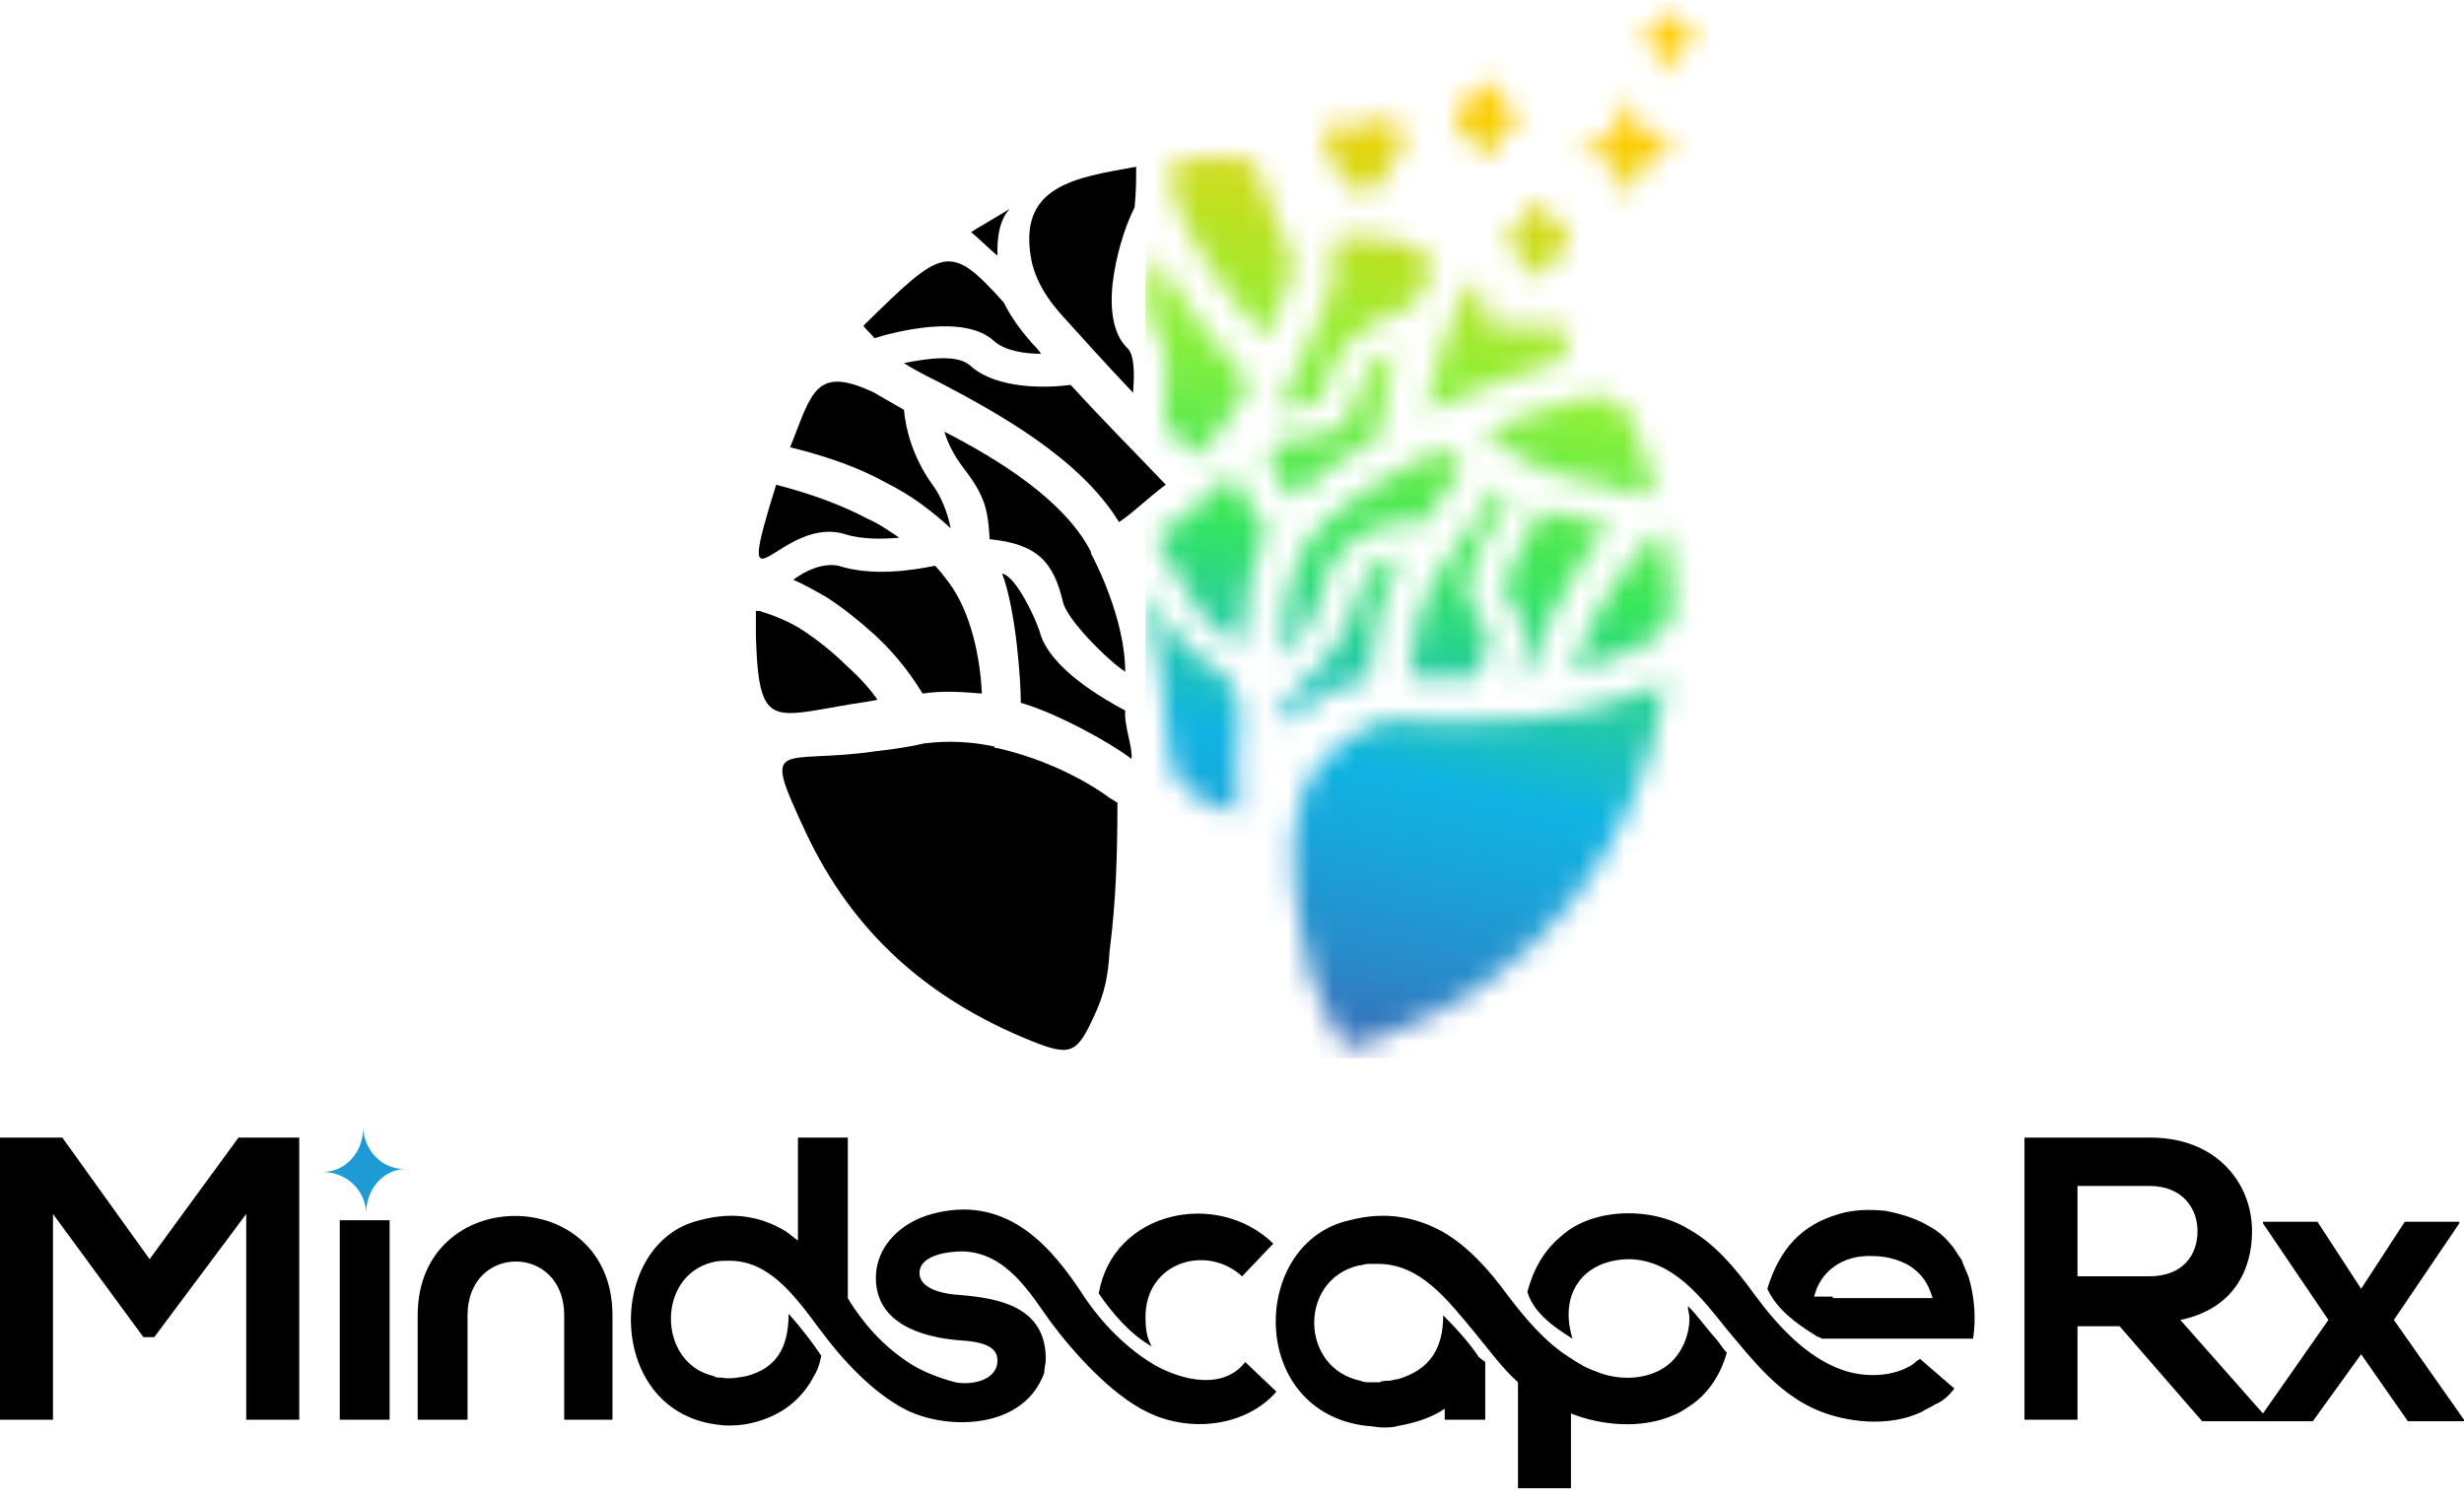 <svg width="110" height="67" viewBox="0 0 110 67" fill="none" xmlns="http://www.w3.org/2000/svg">
<path fill-rule="evenodd" clip-rule="evenodd" d="M33.744 27.273C33.744 27.621 33.744 28.039 33.744 28.387C33.883 32.84 34.51 31.935 38.823 31.309L39.171 31.239C38.893 30.822 38.406 30.265 37.78 29.709C37.223 29.152 36.527 28.595 35.901 28.178C35.275 27.761 34.579 27.482 33.883 27.273C33.814 27.273 33.744 27.273 33.744 27.273Z" fill="black"/>
<path fill-rule="evenodd" clip-rule="evenodd" d="M35.414 25.884C35.901 26.093 36.388 26.371 36.875 26.649C37.641 27.136 38.406 27.762 39.102 28.389C40.215 29.432 40.841 30.406 41.189 30.963C42.093 30.824 42.998 30.893 43.833 30.963C43.763 29.363 43.346 27.345 42.372 26.023C42.163 25.745 41.954 25.466 41.745 25.258C40.702 25.466 38.962 25.745 37.432 25.258C36.736 25.119 35.971 25.466 35.414 25.884Z" fill="black"/>
<path fill-rule="evenodd" clip-rule="evenodd" d="M34.649 21.641C32.631 28.111 34.858 22.893 37.78 23.867C38.476 24.076 39.38 24.076 40.146 24.006C39.728 23.728 39.241 23.38 38.754 23.171C37.571 22.545 36.249 22.058 34.649 21.641Z" fill="black"/>
<path fill-rule="evenodd" clip-rule="evenodd" d="M50.233 29.988C50.233 28.249 49.468 26.162 48.702 24.7V24.631C47.52 22.335 44.597 20.526 42.162 19.273C42.301 19.761 42.58 20.317 42.997 20.874C43.971 22.126 44.11 22.752 44.18 24.074C46.337 24.283 47.032 25.118 47.45 26.857C47.589 27.623 49.468 29.501 50.233 29.988Z" fill="black"/>
<path fill-rule="evenodd" clip-rule="evenodd" d="M44.738 25.602C45.364 27.271 45.573 30.402 45.573 31.376C47.243 31.863 49.609 33.185 50.513 33.881C50.583 33.394 50.165 32.35 50.235 31.724C49.33 31.237 46.826 29.846 46.408 28.176C46.199 27.55 45.364 25.741 44.738 25.602Z" fill="black"/>
<path fill-rule="evenodd" clip-rule="evenodd" d="M35.275 19.967C36.945 20.384 38.337 20.871 39.589 21.567C40.702 22.124 41.607 22.82 42.442 23.585C42.303 22.889 42.024 22.193 41.676 21.706C40.702 20.384 40.424 19.062 40.355 18.297C39.867 18.019 39.38 17.74 39.032 17.532C36.389 16.279 36.249 17.532 35.275 19.967Z" fill="black"/>
<path fill-rule="evenodd" clip-rule="evenodd" d="M40.353 16.21C40.771 16.488 41.328 16.767 42.023 17.115C44.528 18.437 48.216 20.454 49.955 23.307C50.512 22.959 51.207 22.263 52.042 21.637C50.651 20.176 49.19 18.715 47.798 17.184C46.755 17.323 44.528 17.393 43.345 16.349C42.789 15.793 41.397 16.002 40.353 16.21Z" fill="black"/>
<path fill-rule="evenodd" clip-rule="evenodd" d="M38.545 14.542C38.684 14.751 38.893 14.89 39.032 15.099C39.936 14.821 43.067 13.986 44.389 15.238C44.876 15.655 45.711 15.795 46.477 15.795C46.337 15.586 46.198 15.447 46.059 15.308C45.572 14.751 45.155 14.194 44.807 13.499C42.372 10.785 42.093 11.063 38.545 14.542Z" fill="black"/>
<path fill-rule="evenodd" clip-rule="evenodd" d="M45.085 9.32C44.876 9.459 43.554 10.225 43.346 10.364C43.554 10.503 44.32 11.268 44.529 11.408C44.529 11.199 44.459 9.947 45.085 9.32Z" fill="black"/>
<path fill-rule="evenodd" clip-rule="evenodd" d="M50.722 7.445C48.008 7.932 45.364 8.28 46.06 11.69C46.269 12.594 46.756 13.359 47.452 14.125C48.078 14.82 49.33 16.212 50.582 17.534C50.652 16.699 50.652 15.794 50.304 15.516C49.678 14.89 49.539 13.777 49.678 12.594C49.817 11.481 50.165 10.228 50.652 9.254C50.722 8.559 50.722 8.002 50.722 7.445Z" fill="black"/>
<path fill-rule="evenodd" clip-rule="evenodd" d="M49.885 35.834C49.746 35.764 49.676 35.694 49.537 35.625C49.537 35.625 47.589 34.094 44.528 33.398C44.458 33.398 44.389 33.398 44.389 33.329C43.415 33.12 42.371 33.05 41.258 33.19C40.353 33.398 39.657 33.468 39.101 33.538C34.787 34.164 33.952 32.842 35.97 37.155C38.057 41.608 41.397 44.6 46.059 46.479C47.798 47.174 48.076 47.035 48.842 45.365C49.329 44.322 49.468 43.556 49.537 42.443C49.816 40.286 49.885 38.199 49.885 35.834Z" fill="black"/>
<mask id="mask0_159_1369" style="mask-type:luminance" maskUnits="userSpaceOnUse" x="51" y="0" width="26" height="47">
<path d="M53.295 22.751C52.739 23.169 52.182 23.586 51.556 24.004C51.974 24.769 52.669 26.021 53.435 27.135C53.922 27.9 54.339 28.109 54.757 28.387C54.965 28.526 55.174 28.665 55.452 28.805V28.526C55.522 26.856 55.87 25.117 56.566 23.726C56.148 23.238 55.592 22.334 55.035 21.151C54.687 21.499 54.339 21.777 53.991 22.056C53.991 22.056 53.991 22.056 53.922 22.125C53.852 22.195 53.783 22.195 53.713 22.264C53.574 22.473 53.435 22.612 53.295 22.751ZM62.897 30.266C62.967 29.013 63.315 26.717 64.497 25.187C65.611 23.726 66.445 22.543 66.863 21.777C67.072 21.916 67.211 21.986 67.419 22.125C67.141 22.543 66.793 23.099 66.445 23.795L66.237 24.143C65.402 25.882 65.054 26.509 66.306 27.97C66.724 28.526 66.237 29.57 65.889 30.196L65.819 30.266C64.845 30.335 63.801 30.335 62.897 30.266ZM62.619 24.769C61.505 26.648 61.158 29.013 61.088 30.335C59.488 30.544 58.235 31.518 57.401 32.353C57.401 32.075 57.331 31.727 57.331 31.379C57.957 30.822 60.184 28.735 60.601 26.717C60.601 26.578 60.671 26.509 60.671 26.369C60.879 25.743 61.297 25.326 61.784 25.047C62.062 24.908 62.34 24.839 62.619 24.769ZM58.375 24.212C58.375 24.212 58.375 24.143 58.444 24.143L58.514 24.004C59.488 22.751 61.714 21.29 64.358 20.038C64.636 20.247 64.984 20.525 65.332 20.803C64.984 21.36 64.428 22.195 63.593 23.308C63.523 23.308 63.523 23.308 63.454 23.308C62.688 23.169 61.784 23.308 61.019 23.726C60.184 24.143 59.488 24.839 59.14 25.882C59.07 26.091 59.001 26.23 59.001 26.509C58.792 27.552 57.888 28.665 57.122 29.431C57.261 27.483 57.54 25.535 58.375 24.212ZM51.974 18.925C52.53 19.481 53.017 19.968 53.365 20.386C54.061 19.76 55.174 18.507 55.522 17.603C55.592 17.394 55.661 17.185 55.731 17.046C54.896 16.072 52.809 13.707 51.556 11.341C51.417 11.828 51.278 12.315 51.278 12.802C51.208 13.567 51.208 14.263 51.487 14.541C52.252 15.376 52.113 17.603 51.974 18.925ZM53.504 7.097C53.156 7.097 52.739 7.166 52.391 7.166C52.182 7.932 52.322 8.767 52.739 9.671C53.643 11.689 55.383 13.846 56.426 15.098L56.635 14.75C57.401 13.22 58.027 11.967 57.47 10.993C56.983 10.089 56.774 9.462 56.566 8.836C56.079 6.679 55.731 7.027 53.504 7.097ZM57.679 22.264C58.583 21.36 59.975 20.386 61.575 19.481C61.645 18.716 61.853 17.185 62.34 15.515C61.853 15.794 61.436 16.072 61.227 16.35C60.879 16.768 60.671 17.255 60.532 17.881C59.836 21.151 54.548 17.811 57.679 22.264ZM59.418 10.854C59.905 12.385 59.14 13.846 58.305 15.585C57.888 16.42 57.47 17.255 57.192 18.159C57.192 18.229 57.122 18.299 57.122 18.368C58.027 18.229 59.001 17.951 59.07 17.603C59.279 16.768 59.488 16.072 60.114 15.376C60.671 14.75 61.575 14.194 63.036 13.637H63.106C63.315 13.22 63.523 12.802 63.801 12.385C64.706 10.993 60.74 10.019 59.418 10.854ZM66.028 12.454C64.984 13.011 63.801 17.185 63.593 18.438C63.732 18.368 63.871 18.299 64.01 18.229C64.08 18.159 64.219 18.09 64.358 18.09C65.332 17.672 66.306 17.255 67.28 16.907C68.046 16.629 68.881 16.35 69.646 16.142C69.785 15.724 69.994 15.237 70.133 14.681L66.585 14.541C66.445 14.541 66.376 14.402 66.376 14.263L66.028 12.454ZM73.82 21.847C73.194 19.551 72.916 17.116 70.55 17.811C70.481 17.811 70.481 17.811 70.411 17.811C69.576 18.02 68.672 18.299 67.837 18.646C67.28 18.855 66.793 19.064 66.237 19.273C66.445 19.481 66.724 19.62 67.002 19.829C67.072 19.829 67.141 19.899 67.141 19.968C68.046 20.595 69.089 21.151 69.924 21.29C71.455 21.499 72.638 21.916 73.264 22.195C73.473 21.986 73.681 21.916 73.82 21.847ZM74.238 23.656C74.168 23.726 74.029 23.795 73.96 23.865L73.89 23.934C73.82 24.004 73.681 24.073 73.612 24.212C73.542 24.282 73.403 24.352 73.334 24.491C73.264 24.56 73.194 24.7 73.055 24.769C71.594 26.578 70.62 28.596 70.133 29.918C70.203 29.918 70.342 29.848 70.411 29.848C71.177 29.709 71.872 29.431 72.568 29.152C75.421 28.039 74.795 26.787 74.238 23.656ZM61.784 46.268C68.672 43.763 73.264 37.849 74.377 30.405C74.029 30.544 73.681 30.683 73.334 30.892C72.499 31.24 71.733 31.448 70.829 31.657C70.203 31.796 69.576 31.936 68.95 32.005H68.881C68.672 32.005 68.533 32.075 68.324 32.075C66.167 32.283 64.149 32.214 62.34 32.144L61.923 32.075C60.532 32.562 59.557 33.257 58.931 34.092C57.261 36.18 57.679 38.963 58.027 41.328C58.305 43.068 58.653 44.39 59.488 45.851C60.184 47.242 60.323 46.755 61.784 46.268ZM72.777 9.184C72.707 7.793 73.82 6.54 75.282 6.54C73.89 6.61 72.707 5.497 72.638 4.105C72.707 5.497 71.594 6.749 70.133 6.749C71.525 6.61 72.707 7.723 72.777 9.184ZM74.586 3.479C74.586 2.505 75.282 1.739 76.256 1.67C75.282 1.739 74.516 0.974 74.516 0C74.516 0.974 73.82 1.739 72.846 1.809C73.751 1.809 74.516 2.574 74.586 3.479ZM60.879 5.984C61.088 5.566 61.297 5.288 61.714 5.288C62.201 5.218 62.619 5.636 62.619 6.123C62.619 6.958 61.784 7.932 60.949 8.836C60.044 8.001 59.14 7.166 59.14 6.331C59.14 5.844 59.488 5.427 59.975 5.427C60.392 5.357 60.671 5.566 60.879 5.984ZM68.742 12.454L67.976 11.619L67.211 10.784L67.906 9.88L68.602 8.975L69.368 9.81L70.133 10.645L69.437 11.55L68.742 12.454ZM66.376 7.027L65.611 6.192L64.845 5.357L65.541 4.453L66.237 3.548L67.002 4.383L67.767 5.218L67.072 6.123L66.376 7.027ZM68.811 22.751C69.089 22.821 69.437 22.96 69.716 22.96C70.55 23.099 71.246 23.238 71.803 23.447L71.733 23.586C69.716 26.091 68.533 28.944 68.115 30.196C67.976 30.196 67.767 30.196 67.628 30.266C68.046 29.361 68.394 28.109 67.559 27.065C66.933 26.369 67.141 25.882 67.698 24.839L67.906 24.421C68.185 23.726 68.533 23.169 68.811 22.751ZM51.139 26.3C51.278 27.274 51.556 28.735 51.765 29.848C51.974 31.588 52.113 33.049 52.252 33.884C52.461 34.788 52.669 35.345 54.409 36.041C55.452 36.458 55.383 36.388 55.244 35.414C54.965 32.91 56.218 30.961 53.991 29.64C53.435 29.292 52.948 29.013 52.182 27.97C51.834 27.413 51.487 26.856 51.139 26.3Z" fill="white"/>
</mask>
<g mask="url(#mask0_159_1369)">
<path d="M76.256 0.07H51.139V47.243H76.256V0.07Z" fill="url(#paint0_linear_159_1369)"/>
</g>
<path d="M51.417 60.112C51.208 59.764 51.139 59.347 51.139 58.79C51.139 56.355 53.852 55.52 55.452 56.981L56.844 55.52C54.339 53.085 49.677 54.059 49.051 57.747C49.677 58.651 50.443 59.556 51.417 60.112ZM17.394 54.477V63.382H15.168V54.477H17.394ZM10.993 63.382H13.359V50.789H10.645L6.679 56.216L2.783 50.789H0V63.382H2.366V54.198L6.401 59.695H6.888L10.993 54.198V63.382ZM95.946 52.946C97.476 52.946 98.103 53.99 98.103 54.964C98.103 56.007 97.476 56.981 95.946 56.981H92.745V52.946H95.946ZM101.025 63.104L97.337 58.929C99.703 58.442 100.538 56.703 100.538 54.964C100.538 52.807 98.937 50.789 96.015 50.789C93.998 50.789 92.397 50.789 90.379 50.789V63.382H92.745V59.208H94.624L98.311 63.452H100.816H101.094H103.251L105.408 60.46L107.495 63.452H110V63.382L106.869 58.929L109.791 54.616V54.546H107.356L105.408 57.538L103.46 54.546H101.025V54.616L103.947 58.929L101.025 63.104ZM67.906 66.444H70.133V63.104C71.524 63.661 73.333 63.8 74.725 63.174C74.934 63.104 75.142 62.965 75.351 62.826C76.255 62.269 76.812 61.365 77.09 60.391C76.882 60.182 76.743 59.904 76.534 59.695C76.116 59.208 75.769 58.721 75.351 58.303C75.351 58.512 75.421 58.651 75.421 58.86C75.421 59.625 75.073 60.46 74.447 60.947C73.542 61.643 72.22 61.643 71.246 61.225C70.829 61.086 70.481 60.878 70.063 60.599C68.95 59.904 68.046 58.79 67.35 57.886C66.445 56.633 65.471 55.59 64.358 54.964C63.175 54.337 61.853 54.059 60.253 54.477C55.8 55.451 55.661 63.035 61.018 63.661C61.227 63.661 61.505 63.73 61.714 63.73C61.923 63.73 62.201 63.73 62.41 63.661C63.175 63.522 63.871 63.313 64.497 62.895V63.382H66.306V60.808L66.028 60.599C65.61 59.973 65.054 59.347 64.428 58.721C64.428 60.251 63.801 61.156 62.41 61.573C62.271 61.573 62.132 61.643 61.992 61.643C61.853 61.643 61.714 61.643 61.575 61.712C61.436 61.712 61.297 61.712 61.157 61.712C61.018 61.712 60.879 61.712 60.74 61.643C58.027 61.086 57.957 57.12 60.67 56.494C60.81 56.494 60.949 56.425 61.088 56.425C61.227 56.425 61.366 56.425 61.505 56.425C63.384 56.425 64.567 57.955 65.889 59.556C66.515 60.321 67.072 61.086 67.767 61.712V66.444H67.906ZM75.421 54.894C76.534 55.52 77.438 56.564 78.343 57.816C79.317 59.138 80.639 60.599 82.239 61.156C83.213 61.504 84.535 61.504 85.44 60.878C85.509 60.808 85.579 60.739 85.718 60.669L87.249 61.991C87.04 62.269 86.761 62.547 86.414 62.687C86.205 62.826 85.996 62.895 85.787 63.035C84.326 63.73 82.378 63.522 80.987 62.895C79.317 62.13 78.204 60.669 77.09 59.347C75.977 57.955 74.725 56.286 72.777 56.216C70.689 56.216 69.576 57.747 70.202 59.764C69.298 59.208 68.463 58.582 68.185 57.677C68.463 56.633 68.95 55.798 69.715 55.172C71.107 53.92 73.751 53.85 75.421 54.894ZM81.056 59.625C81.126 59.695 81.265 59.695 81.335 59.764H81.891H82.378H86.135H86.901H88.084C88.223 58.86 88.153 57.886 87.875 56.981C87.875 56.981 87.597 56.355 87.597 56.286C87.457 56.077 87.318 55.868 87.179 55.659C86.901 55.312 86.553 54.964 86.135 54.755C85.579 54.407 84.883 54.198 84.187 54.059C83.492 53.99 82.796 53.99 82.1 54.198C80.43 54.685 79.456 55.729 78.899 57.538C79.317 58.442 80.152 59.069 81.056 59.625ZM81.822 57.886H80.987C81.265 56.773 82.239 56.007 83.631 56.077C84.257 56.077 85.022 56.286 85.509 56.703C85.927 57.051 86.135 57.468 86.275 57.955H82.378H81.822V57.886ZM27.343 63.382V58.721C27.343 52.807 18.646 52.807 18.646 58.721V63.382H20.873V58.721C20.873 55.52 25.187 55.52 25.187 58.721V63.382H27.343ZM55.591 60.808C54.617 62.06 52.808 61.643 51.556 60.947C50.373 60.251 49.19 59.138 48.216 57.608C47.381 56.355 46.477 55.312 45.433 54.685C44.39 54.059 43.137 53.781 41.607 54.198C40.285 54.546 39.102 55.59 39.102 57.051C39.102 59.069 41.12 59.695 42.789 59.834C44.042 59.904 44.529 60.182 44.529 60.739C44.529 61.643 43.346 61.852 42.65 61.712C41.885 61.504 41.12 61.225 40.424 60.739C38.893 59.695 38.058 58.303 37.849 57.955V50.789H35.623V55.381C35.414 55.242 35.275 55.103 35.066 54.964C34.023 54.337 32.77 54.059 31.24 54.477C27.065 55.451 26.996 62.895 31.936 63.591C32.353 63.661 32.77 63.661 33.257 63.591C34.44 63.382 35.484 62.826 36.18 61.712C36.458 61.225 36.528 61.156 36.667 60.53C36.249 59.904 35.762 59.277 35.206 58.651C35.206 60.182 34.649 61.086 33.327 61.434C32.979 61.504 32.562 61.573 32.214 61.504C32.075 61.504 31.936 61.504 31.866 61.434C29.361 60.878 29.292 56.981 31.796 56.355C32.075 56.286 32.283 56.286 32.562 56.286C34.301 56.286 35.414 57.747 36.597 59.347C37.571 60.669 38.963 62.2 40.493 62.965C42.372 63.869 45.712 63.8 46.616 61.295C46.616 61.086 46.686 60.878 46.686 60.669C46.686 58.303 44.529 57.955 42.859 57.816C41.746 57.747 41.05 57.399 41.05 56.842C41.05 56.007 42.372 55.868 42.998 55.868C44.946 55.938 45.99 57.747 46.894 58.999C47.868 60.321 49.608 62.269 51.208 63.035C53.156 64.008 55.661 63.661 56.983 62.13L55.591 60.808Z" fill="black"/>
<path fill-rule="evenodd" clip-rule="evenodd" d="M16.351 54.132C16.351 53.089 17.116 52.184 18.16 52.184C17.116 52.254 16.281 51.419 16.211 50.375C16.211 51.419 15.446 52.323 14.402 52.323C15.446 52.323 16.281 53.089 16.351 54.132Z" fill="#1E9BD4"/>
<defs>
<linearGradient id="paint0_linear_159_1369" x1="58.074" y1="48.785" x2="67.872" y2="4.885" gradientUnits="userSpaceOnUse">
<stop stop-color="#435FAF"/>
<stop offset="0.144" stop-color="#288BCA"/>
<stop offset="0.263" stop-color="#17A8DB"/>
<stop offset="0.33" stop-color="#10B3E2"/>
<stop offset="0.54" stop-color="#37E65D"/>
<stop offset="0.72" stop-color="#8EF039"/>
<stop offset="1" stop-color="#FFCC00"/>
</linearGradient>
</defs>
</svg>
